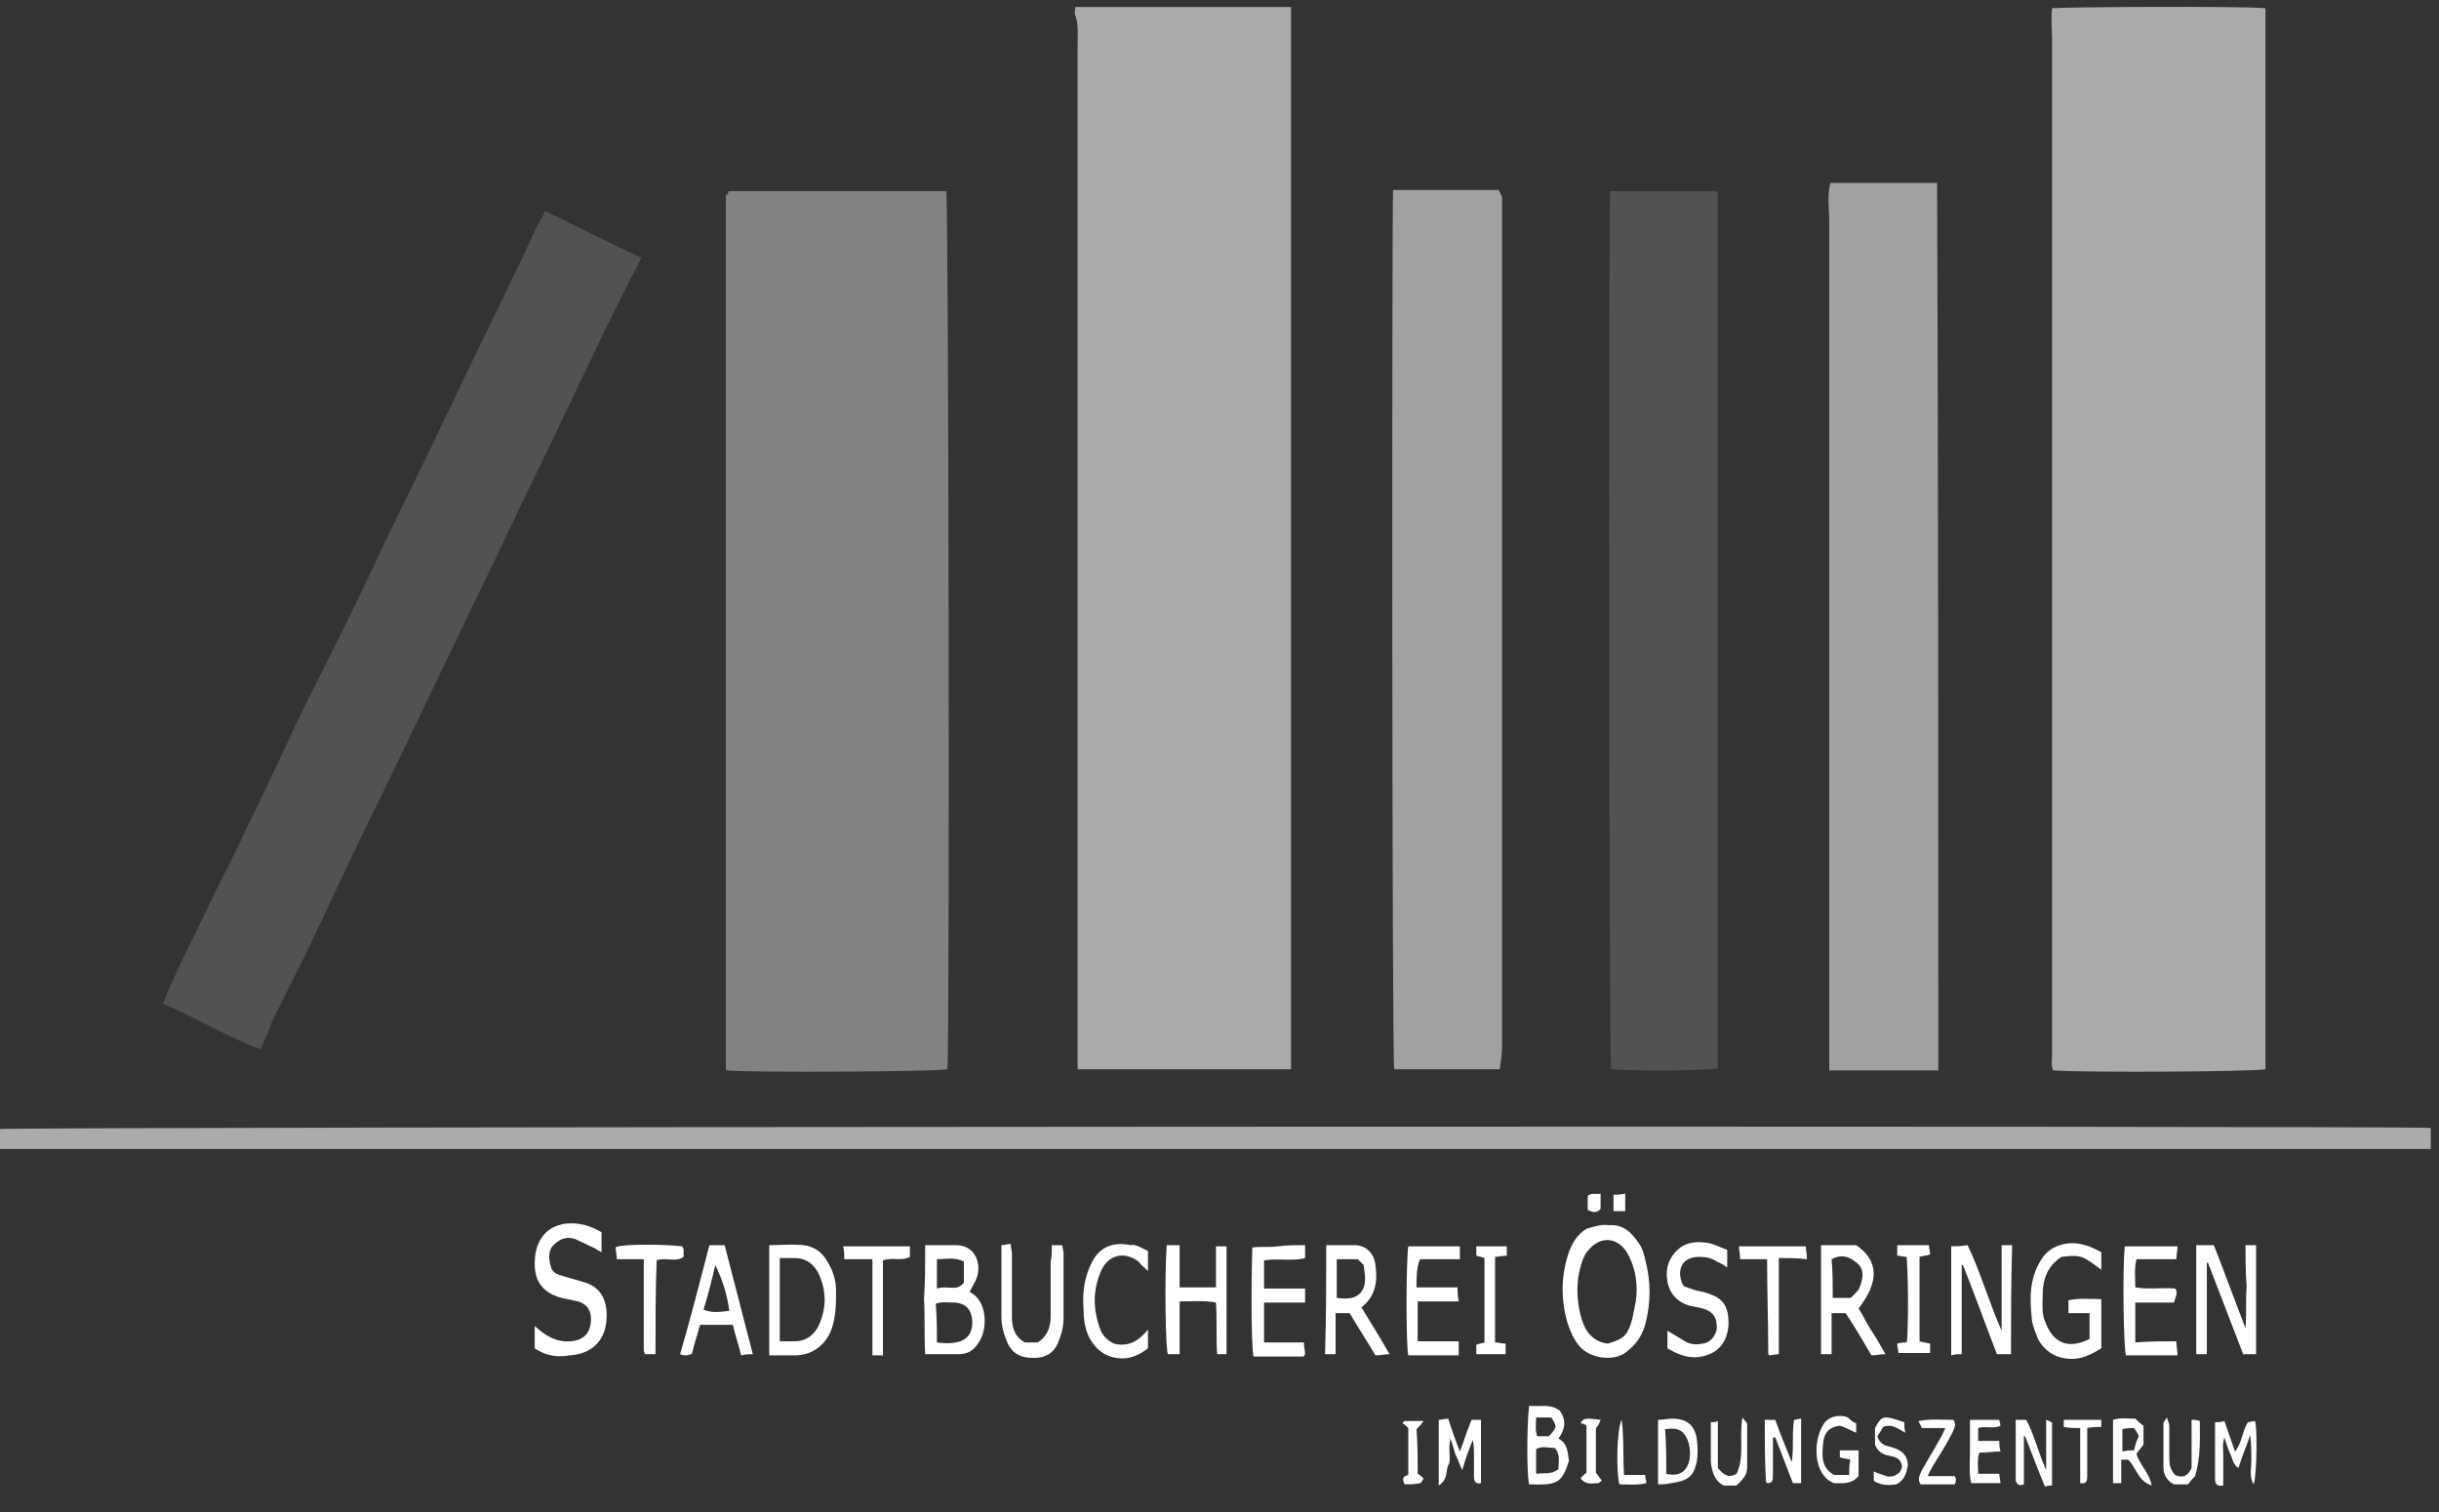 <?xml version="1.0" encoding="UTF-8"?>
<svg width="208px" height="129px" viewBox="0 0 208 129" xmlns="http://www.w3.org/2000/svg" xmlns:xlink="http://www.w3.org/1999/xlink" version="1.1">
 <rect x="0" y="0" width="208" height="129" fill="#333333" stroke="none"/>
 <!-- Generated by Pixelmator Pro 2.1.2 -->
 <path id="Pfad" d="M91.7 0.6 L110.1 0.6 110.1 91.2 C104.1 91.2 98 91.2 91.9 91.2 91.9 90.7 91.9 90.3 91.9 89.8 91.9 61.1 91.9 32.5 91.9 3.8 91.9 3 92 2.1 91.7 1.3 91.6 1.2 91.7 0.9 91.7 0.6 Z" fill="#aaaaaa" fill-opacity="1" stroke="none"/>
 <path id="Pfad-1" d="M193.2 0.7 L193.2 91.2 C192.2 91.4 178.3 91.5 175.1 91.3 174.9 90.9 175 90.4 175 89.9 175 61.1 175 32.2 175 3.4 175 2.5 174.9 1.6 175 0.7 175.9 0.6 190.8 0.5 193.2 0.7 Z" fill="#aaaaaa" fill-opacity="1" stroke="none"/>
 <path id="Pfad-2" d="M62.2 16.3 L80.7 16.3 C80.9 17.3 81 88.1 80.8 91.2 79.9 91.4 64.2 91.5 62 91.3 62 91.3 61.9 91.2 61.9 91.2 L61.9 91.1 C61.9 66.4 61.9 41.7 61.9 17 61.9 16.9 61.9 16.8 61.9 16.8 L61.9 16.7 C61.9 16.7 61.9 16.6 62 16.6 62 16.6 62.1 16.5 62.1 16.5 62.1 16.4 62.1 16.3 62.2 16.3 Z" fill="#828282" fill-opacity="1" stroke="none"/>
 <path id="Pfad-3" d="M137.3 16.3 L146.3 16.3 C146.4 16.4 146.5 16.5 146.5 16.5 L146.5 91.1 C145.7 91.3 140.3 91.4 137.4 91.2 137.2 90.4 137.2 18.6 137.3 16.3 Z" fill="#525252" fill-opacity="1" stroke="none"/>
 <path id="Pfad-4" d="M165.3 91.3 C162.2 91.3 159.2 91.3 156 91.3 156 90.2 156 89.1 156 87.9 156 86.7 156 85.6 156 84.4 156 83.3 156 82.2 156 81 156 79.8 156 78.7 156 77.5 156 76.4 156 75.3 156 74.1 156 72.9 156 71.8 156 70.6 156 69.5 156 68.4 156 67.2 156 66 156 64.9 156 63.7 156 62.6 156 61.5 156 60.3 156 59.1 156 58 156 56.8 156 55.7 156 54.6 156 53.4 156 52.2 156 51.2 156 50 156 48.8 156 47.7 156 46.5 156 45.4 156 44.3 156 43.1 156 41.9 156 40.8 156 39.6 156 38.5 156 37.4 156 36.2 156 35 156 33.9 156 32.7 156 31.6 156 30.5 156 29.3 156 28.1 156 27 156 25.8 156 24.7 156 23.6 156 22.4 156 21.2 156 20.1 156 18.9 156 17.8 155.8 16.7 156.1 15.6 L165.2 15.6 C165.3 41.2 165.3 66.2 165.3 91.3 Z" fill="#a1a1a1" fill-opacity="1" stroke="none"/>
 <path id="Pfad-5" d="M118.8 16.2 L127.8 16.2 C127.9 16.4 128 16.6 128.1 16.8 L128.1 17.6 128.1 89.2 C128.1 89.9 128 90.5 127.9 91.2 124.8 91.2 121.9 91.2 118.9 91.2 118.7 90.4 118.7 18.8 118.8 16.2 Z" fill="#a1a1a1" fill-opacity="1" stroke="none"/>
 <path id="Pfad-6" d="M22.2 89.5 C19.3 88.4 16.7 86.8 13.9 85.6 14.3 84.6 14.7 83.7 15.1 82.8 16.2 80.5 17.3 78.3 18.4 76 19.3 74.2 20.2 72.5 21 70.7 22.6 67.5 24.1 64.2 25.6 61 L28.9 54.4 C30.2 51.8 31.5 49.1 32.7 46.5 33.9 44 35.1 41.6 36.3 39.1 37.5 36.6 38.7 34.1 39.9 31.6 41.4 28.5 42.9 25.4 44.4 22.3 44.9 21.2 45.4 20.1 45.9 19.1 46.1 18.8 46.3 18.4 46.5 18 49.3 19.4 52 20.7 54.7 22 54.4 22.6 54.1 23.2 53.8 23.7 52.1 27.1 50.4 30.6 48.8 34 47.6 36.5 46.4 39 45.2 41.5 43.9 44.1 42.7 46.8 41.4 49.4 40.2 51.9 39 54.4 37.8 56.9 36.6 59.4 35.4 61.9 34.2 64.4 33 66.9 31.8 69.3 30.6 71.8 29.1 74.9 27.7 78 26.2 81.1 25.2 83.1 24.2 85.1 23.2 87.1 23 87.8 22.6 88.6 22.2 89.5 Z" fill="#525252" fill-opacity="1" stroke="none"/>
 <path id="Pfad-7" d="M207.3 96.2 L207.3 98 C138.1 98 69 98 -0.2 98 -0.2 97.4 -0.2 96.9 -0.2 96.3 0.8 96.1 204.6 96 207.3 96.2 Z" fill="#ababab" fill-opacity="1" stroke="none"/>
 <path id="Pfad-8" d="M174.401 126.8 C173.801 125.4 173.3 123.999 172.7 122.499 L172.6 122.499 172.6 126.601 C172.1 126.801 172.001 126.5 171.901 126.3 171.901 125.9 171.901 125.501 171.901 125.101 171.901 123.701 171.901 122.501 171.901 121.101 L172.799 121.101 C173.499 122.401 173.8 123.8 174.5 125.4 174.5 123.8 174.5 122.501 174.5 121.101 174.8 121.201 175 121.3 175 121.4 L175 126.7 C174.8 126.7 174.601 126.7 174.401 126.8 Z M189.397 126.72 C188.976 126.724 188.901 126.451 188.901 126.101 188.901 124.501 188.901 122.9 188.901 121.3 189.201 121.3 189.4 121.3 189.7 121.2 190 122.1 190.3 122.9 190.6 123.8 191.2 123.1 191.2 122.1 191.7 121.3 191.9 121.3 192.099 121.2 192.299 121.2 192.499 121.4 192.5 125.601 192.2 126.601 191.8 126.001 192 125.201 192 124.601 192 123.901 192.001 123.2 191.901 122.4 191.601 123.3 191.201 124.2 190.901 125.2 190.401 124.9 190.4 124.399 190.2 123.999 190 123.599 189.9 123.201 189.7 122.601 189.5 123.201 189.6 123.599 189.6 123.999 L189.6 125.4 189.6 126.7 C189.525 126.713 189.457 126.719 189.397 126.72 Z M122.7 126.7 C122.7 124.7 122.7 123.001 122.7 121.101 122.9 121.101 123.2 120.999 123.5 120.999 123.8 121.899 124.1 122.8 124.5 123.8 124.9 122.8 125.1 122.001 125.5 121.101 L126.299 121.101 126.299 126.499 C125.799 126.599 125.7 126.3 125.7 125.9 125.7 125.3 125.7 124.8 125.7 124.2 125.7 123.7 125.7 123.3 125.6 122.8 125.3 123.6 125 124.3 124.7 125.4 124.4 124.7 124.3 124.399 124.1 123.999 124 123.599 123.9 123.3 123.7 122.7 123.5 123.5 123.7 124.2 123.6 124.8 123.2 125.4 123.6 126.1 122.7 126.7 Z M147 126.7 C146.2 126.3 146.001 125.5 145.901 124.7 145.901 123.6 145.901 122.5 145.901 121.3 146.101 121.3 146.3 121.3 146.5 121.2 L146.5 125.2 C147 125.8 147.4 126.1 148.1 125.7 148.8 124.2 148.3 122.6 148.6 120.9 148.8 121.2 149 121.299 149 121.499 L149 124.999 C149 125.699 148.9 125.9 148.1 126.7 147.7 126.7 147.4 126.7 147 126.7 Z M183.5 126.7 C182.3 126.3 182.2 125.199 181.5 124.499 181.4 124.499 181.201 124.499 180.901 124.499 L180.901 126.499 C180.601 126.499 180.4 126.499 180.2 126.499 180.2 124.699 180.2 123.001 180.2 121.101 180.8 120.901 181.4 120.999 182.1 120.999 182.3 121.199 182.499 121.401 182.799 121.601 L182.799 123.2 C182.599 123.5 182.4 123.699 182.2 123.999 182.5 124.999 183.3 125.6 183.5 126.7 Z M160.993 126.655 C160.588 126.645 160.174 126.55 159.799 126.3 159.799 126.1 159.799 125.799 159.799 125.499 160.199 125.699 160.601 125.8 160.901 125.9 161.101 126 161.3 125.9 161.5 125.9 161.9 125.7 162.2 125.499 162.2 124.999 162.1 124.499 161.799 124.3 161.299 124.2 160.799 124.1 160.201 124 159.901 123.2 159.901 122.8 159.901 122.3 159.901 121.8 160.501 120.7 160.601 120.7 162.401 121.3 162.401 121.6 162.4 121.9 162.5 122.2 161.9 121.9 161.4 121.4 160.6 121.7 160.5 121.9 160.3 122.199 160.1 122.499 160.2 122.699 160.199 122.8 160.299 122.9 160.499 123.2 160.8 123.3 161.2 123.4 162 123.6 162.7 123.999 162.7 124.999 162.6 125.599 162.4 126.301 161.7 126.601 161.475 126.638 161.235 126.662 160.993 126.655 Z M139.25 126.624 C138.875 126.624 138.5 126.601 138.1 126.601 137.8 125.401 137.899 121.801 138.299 121.101 138.499 122.601 138.4 124.2 138.5 125.8 L140.299 125.8 C140.299 126.1 140.401 126.199 140.401 126.499 140.001 126.599 139.625 126.624 139.25 126.624 Z M131.211 126.62 C130.97 126.62 130.701 126.611 130.401 126.599 130.201 125.699 130.201 121.8 130.401 119.9 131.301 120 132.2 119.7 133 120.3 133.6 121.1 133.501 121.9 132.901 122.7 133.701 123.1 133.699 123.899 133.799 124.599 133.274 126.261 132.904 126.623 131.211 126.62 Z M119.799 126.601 C119.499 126.101 119.7 125.9 120.1 125.8 120.1 124.4 120.1 123.1 120.1 121.8 119.9 121.6 119.8 121.5 119.6 121.4 119.7 121.3 119.699 121.2 119.799 121.2 L121.401 121.2 C121.201 121.5 120.999 121.7 120.799 121.9 120.899 123.1 120.901 124.4 120.901 125.7 121.101 125.8 121.201 125.901 121.401 126.101 121.301 126.301 121.2 126.499 121.1 126.499 120.7 126.599 120.199 126.601 119.799 126.601 Z M141.401 126.601 C141.401 124.701 141.401 123.001 141.401 121.101 141.801 121.101 142.2 120.999 142.6 120.999 143.8 120.999 144.5 121.5 144.7 122.7 144.8 123.4 144.8 124.1 144.7 124.7 144.4 126 143.9 126.299 142.5 126.499 142.1 126.599 141.801 126.601 141.401 126.601 Z M163.799 126.601 C163.499 126.201 163.701 125.8 163.901 125.4 164.401 124.5 164.901 123.7 165.401 122.8 165.601 122.5 165.701 122.2 165.901 121.8 165.101 121.8 164.501 121.8 163.901 121.8 163.801 121.6 163.7 121.4 163.6 121.2 164.7 121 165.6 121.101 166.6 121.101 166.9 121.601 166.6 121.9 166.5 122.2 166 123.2 165.399 124.101 164.799 125.101 164.699 125.301 164.501 125.6 164.401 125.9 L166.7 125.9 C166.8 126.1 166.799 126.1 166.799 126.2 166.799 126.3 166.8 126.401 166.7 126.601 165.7 126.601 164.799 126.601 163.799 126.601 Z M185.401 126.601 C184.801 126.301 184.5 125.801 184.5 125.101 184.5 123.901 184.5 122.6 184.5 121.4 184.5 121.3 184.599 121.2 184.799 120.9 184.899 121.3 185 121.401 185 121.601 L185 124.4 C185 124.9 185.1 125.4 185.5 125.8 186.1 126.1 186.601 125.9 186.901 125.2 186.901 123.9 186.901 122.501 186.901 121.101 187.201 121.101 187.3 121.1 187.6 121.2 187.6 122.7 187.7 124.2 187.2 125.9 187.1 126 186.8 126.301 186.6 126.601 186.2 126.601 185.801 126.601 185.401 126.601 Z M135.737 126.532 C135.424 126.538 135.112 126.476 134.799 126.101 134.899 125.901 135.099 125.801 135.299 125.601 135.299 124.401 135.299 123.001 135.299 121.601 135.199 121.501 134.999 121.4 134.799 121.4 134.999 121 135.1 120.901 136.5 121.101 136.4 121.401 136.3 121.6 136.1 121.8 L136.1 125.601 C136.3 125.901 136.5 126.1 136.6 126.3 136.4 126.4 136.399 126.499 136.299 126.499 136.112 126.499 135.924 126.529 135.737 126.532 Z M177.569 126.519 C177.518 126.518 177.463 126.512 177.401 126.499 177.401 124.999 177.401 123.4 177.401 121.8 176.901 121.8 176.5 121.8 176 121.7 176 121.5 176 121.301 176 121.101 L179.2 121.101 179.2 121.7 C178.8 121.7 178.5 121.7 178 121.8 L178 123.601 178 125.999 C178 126.262 177.923 126.524 177.569 126.519 Z M156.981 126.505 C156.793 126.507 156.601 126.499 156.401 126.499 154.601 125.799 154.6 122.899 155.5 121.499 155.9 120.799 156.9 120.6 157.6 120.9 157.8 121.1 157.999 121.3 158.299 121.4 L158.299 122.2 C157.799 122 157.301 121.701 156.901 121.601 156.001 121.701 155.6 122.2 155.5 122.9 155.4 124 155.201 125.1 156.401 125.8 L157.7 125.8 C157.7 125.3 157.699 124.899 157.799 124.499 157.499 124.399 157.201 124.4 156.901 124.3 156.901 124.1 156.901 123.9 156.901 123.7 L158.5 123.7 158.5 125.9 C158.05 126.425 157.543 126.5 156.981 126.505 Z M150.7 126.499 C150.6 126.399 150.6 126.4 150.6 126.3 150.5 124.6 150.5 122.901 150.5 121.101 L151.401 121.101 C151.801 122.301 152.299 123.4 152.799 124.7 152.999 123.5 152.8 122.301 153 121.101 153.2 121.101 153.3 120.999 153.6 120.999 L153.6 126.499 C153.4 126.499 153.201 126.499 152.901 126.499 152.401 125.199 151.901 123.901 151.401 122.601 151.301 122.601 151.3 122.601 151.2 122.601 L151.2 125.8 C151.2 126.2 151.2 126.499 150.7 126.499 Z M168.1 126.499 C167.9 125.599 168 124.7 168 123.8 168 123 168 122.101 168 121.101 L170.5 121.101 C170.5 121.201 170.6 121.401 170.6 121.601 170 121.901 169.3 121.6 168.7 121.8 L168.7 122.9 170.5 122.9 C170.5 123.2 170.5 123.4 170.6 123.8 170 123.8 169.399 123.9 168.799 123.9 168.599 124.5 168.7 125.1 168.7 125.7 L170.5 125.7 C170.5 126 170.6 126.199 170.6 126.499 169.7 126.499 168.9 126.499 168.1 126.499 Z M142.661 125.777 C143.181 125.781 143.574 125.575 143.799 125.2 144.299 124.5 144.2 123.1 143.7 122.4 143.3 121.8 142.7 121.8 142 121.9 142.1 123.2 142.1 124.4 142.1 125.7 142.3 125.75 142.487 125.775 142.661 125.777 Z M131 125.7 C131.7 125.6 132.301 125.8 132.901 125.3 132.901 124.7 133.1 124.099 132.6 123.499 132.1 123.499 131.5 123.299 131 123.599 L131 125.7 Z M181 123.8 C181.4 123.7 181.7 123.7 182 123.7 182.1 123.2 182.201 122.899 182.401 122.499 182.301 122.199 182.1 122 182 121.8 181.7 121.8 181.3 121.8 181 121.9 L181 123.8 Z M131.1 122.499 L131.5 122.499 132.1 122.499 C132.8 121.699 132.799 121.7 132.299 120.9 131.899 120.9 131.5 120.9 131 120.9 131 121.5 130.9 121.999 131.1 122.499 Z M176.7 115.9 C175.4 115.9 174.399 115.3 173.799 114.2 173.599 113.7 173.399 113.2 173.299 112.7 173.099 110.9 173 109.1 174.1 107.4 174.9 106.1 176.599 105.8 177.799 106.2 178.299 106.3 178.8 106.6 179.2 106.8 L179.2 108.3 C177.6 107.1 177.499 107 175.799 107.2 174.599 108 174.2 109.099 174.2 110.499 174.2 111.199 174.101 112 174.401 112.7 175.101 114.6 176.4 115.1 178.2 114.2 178.2 113.5 178.2 112.799 178.2 111.999 177.6 111.999 177.101 111.999 176.401 111.999 176.401 111.599 176.401 111.3 176.401 110.9 177.301 110.7 178.2 110.8 179.2 110.8 L179.2 112.9 179.2 114.999 C178.4 115.499 177.6 115.9 176.7 115.9 Z M95.621 115.857 C95.331 115.849 95.025 115.8 94.7 115.7 93.8 115.4 93.301 114.799 92.901 114.099 92.501 113.299 92.401 112.399 92.401 111.599 92.301 110.099 92.5 108.799 93.2 107.499 93.9 106.299 95.001 105.9 96.401 106.2 96.801 106.1 97.301 106.4 97.901 106.7 L97.901 108.4 C97.601 108.1 97.3 107.899 97.1 107.599 95.9 106.699 94.501 107 93.901 108.4 93.201 110 93.199 111.6 93.799 113.3 93.999 113.9 94.4 114.299 95 114.599 96.2 114.899 97.101 114.4 97.901 113.4 L97.901 114.999 C97.226 115.524 96.493 115.88 95.621 115.857 Z M88.102 115.814 C88.036 115.811 87.97 115.806 87.901 115.8 87.001 115.8 86.301 115.399 85.901 114.499 85.601 113.799 85.401 113.1 85.401 112.3 85.401 110.3 85.401 108.3 85.401 106.2 85.701 106.2 85.9 106.099 86.2 106.099 86.2 106.399 86.299 106.7 86.299 106.9 L86.299 112.3 C86.299 113.2 86.501 113.999 87.401 114.499 L88.5 114.499 C89.3 113.999 89.6 113.2 89.6 112.3 89.6 110.7 89.6 109.199 89.6 107.599 89.7 107.199 89.7 106.8 89.7 106.2 L90.6 106.2 C90.6 106.4 90.7 106.7 90.7 106.9 L90.7 112.4 C90.7 113.2 90.5 113.899 90.2 114.599 89.85 115.386 89.193 115.792 88.297 115.814 88.233 115.815 88.168 115.816 88.102 115.814 Z M136.981 115.808 C136.104 115.783 135.162 115.432 134.6 114.7 134.2 114.2 133.9 113.5 133.7 112.9 133.1 110.9 133.099 108.8 133.799 106.8 134.099 106 134.499 105.3 135.299 104.8 135.999 104.6 136.6 104.399 137.2 104.499 138.5 104.399 139.199 105.199 139.799 106.099 140.099 106.499 140.199 107 140.299 107.4 140.799 109.3 140.799 111.099 140.299 112.999 139.999 113.999 139.5 114.7 138.7 115.3 138.306 115.65 137.663 115.827 136.981 115.808 Z M144.405 115.759 C143.623 115.731 142.887 115.412 142.2 114.999 142.2 114.499 142.2 113.999 142.2 113.499 142.7 113.799 143.2 114.1 143.7 114.4 144.2 114.7 144.7 114.699 145.2 114.599 146 114.499 146.301 113.8 146.401 113.4 146.501 112 145.699 111.699 144.799 111.499 144.599 111.499 144.4 111.4 144.2 111.4 143.1 111.1 142.4 110.4 142.2 109.3 142 108.2 142.299 107.2 143.299 106.4 143.999 105.9 144.8 105.899 145.6 105.999 146.2 106.099 146.699 106.399 147.299 106.599 L147.299 108.099 C146.999 107.899 146.701 107.699 146.401 107.599 146.001 107.299 145.501 107.2 144.901 107.2 143.601 107.2 143.001 108.1 143.401 109.3 143.401 109.4 143.5 109.5 143.6 109.7 144.1 109.9 144.699 110.1 145.299 110.2 146.699 110.6 147.301 111.099 147.401 112.499 147.501 113.899 146.9 115.199 145.5 115.599 145.125 115.724 144.76 115.772 144.405 115.759 Z M106.901 115.7 C106.701 114.8 106.699 109.5 106.799 106.4 107.499 106.3 108.3 106.4 109 106.3 109.7 106.2 110.499 106.2 111.299 106.2 L111.299 107.3 C110.199 107.6 108.999 107.299 107.799 107.499 L107.799 109.9 111.299 109.9 111.299 111.099 C110.099 111.099 108.999 111.099 107.799 111.099 L107.799 114.499 111.2 114.499 C111.2 114.899 111.299 115.199 111.299 115.499 111.199 115.599 111.2 115.7 111.2 115.7 109.8 115.7 108.301 115.7 106.901 115.7 Z M47.752 115.675 C46.951 115.675 46.275 115.449 45.6 114.999 45.6 114.399 45.6 113.799 45.6 113.099 46.4 113.799 47.1 114.3 48.1 114.4 49.4 114.5 50.401 113.999 50.401 112.499 50.401 111.699 49.999 111.199 49.299 110.999 48.799 110.899 48.401 110.8 47.901 110.7 46.401 110.3 45.6 109.4 45.6 107.8 45.6 107.1 45.7 106.4 46.1 105.7 46.6 104.9 47.2 104.6 48 104.4 49.2 104.2 50.299 104.499 51.299 105.099 L51.299 106.8 C51.099 106.7 50.899 106.599 50.799 106.499 50.199 106.199 49.7 106 49.1 105.7 48.3 105.4 47.7 105.7 47.2 106.2 46.7 106.7 46.8 107.499 47 108.099 47.1 108.499 47.501 108.7 47.901 108.8 48.501 109 49 109.1 49.6 109.3 51.3 109.7 51.9 111 51.7 112.8 51.5 114.5 50.3 115.499 48.6 115.599 48.3 115.649 48.02 115.675 47.752 115.675 Z M58.366 115.599 C58.244 115.594 58.15 115.574 58 115.499 58.9 112.399 59.7 109.3 60.5 106.2 L61.799 106.2 C62.599 109.3 63.4 112.399 64.2 115.499 63.9 115.499 63.6 115.499 63.2 115.599 63 114.699 62.7 113.899 62.5 112.999 61.6 112.999 60.7 112.999 59.7 112.999 59.5 113.799 59.2 114.599 59 115.499 58.8 115.499 58.7 115.599 58.5 115.599 58.45 115.599 58.406 115.6 58.366 115.599 Z M65.6 115.599 C65.6 112.399 65.6 109.4 65.6 106.2 66.6 106.2 67.5 106.1 68.5 106.2 69.4 106.3 70.1 106.799 70.5 107.499 71 108.299 71.299 109.099 71.299 110.099 71.299 111.199 71.301 112.3 70.901 113.4 70.401 114.7 69.299 115.599 67.799 115.599 66.999 115.599 66.3 115.599 65.6 115.599 Z M74.401 115.599 C74.401 112.799 74.401 110.2 74.401 107.4 73.501 107.4 72.8 107.4 72 107.4 72 107 72.001 106.7 71.901 106.3 L77.6 106.3 77.6 107.2 C76.9 107.6 76.099 107.199 75.299 107.499 L75.299 115.599 C74.999 115.599 74.701 115.599 74.401 115.599 Z M117.299 115.599 C116.599 114.399 115.8 113.199 115.1 111.999 114.7 111.999 114.401 111.999 113.901 111.999 L113.901 115.499 C113.601 115.499 113.3 115.499 113 115.499 113.1 112.399 113.1 109.4 113.1 106.2 L115.5 106.2 C116.5 106.2 117.199 106.9 117.299 107.9 117.499 109.3 117.3 110.599 116.1 111.499 116.9 112.799 117.7 114.099 118.5 115.499 118.1 115.499 117.799 115.599 117.299 115.599 Z M120.1 115.599 C119.9 114.799 119.9 107.8 120.1 106.3 L124.5 106.3 124.5 107.4 C123.3 107.4 122.2 107.4 121.1 107.4 120.8 108.1 120.799 108.9 120.799 109.8 L124.299 109.8 C124.299 110.2 124.301 110.499 124.401 110.999 123.201 110.999 122.101 110.999 120.901 110.999 L120.901 114.4 124.401 114.4 124.401 115.599 C122.901 115.599 121.5 115.599 120.1 115.599 Z M150.901 115.599 C150.801 115.499 150.799 115.499 150.799 115.499 150.799 112.799 150.7 110.2 150.7 107.4 149.9 107.4 149.201 107.4 148.401 107.4 148.401 107 148.299 106.6 148.299 106.3 L154 106.3 C154 106.6 154.1 107 154.1 107.4 153.3 107.3 152.5 107.3 151.7 107.3 L151.7 115.499 C151.4 115.499 151.101 115.599 150.901 115.599 Z M159.6 115.599 C158.9 114.399 158.201 113.199 157.401 111.999 157.001 111.999 156.6 111.999 156.2 111.999 L156.2 115.499 C155.9 115.499 155.599 115.499 155.299 115.499 155.299 112.499 155.299 109.4 155.299 106.2 L158.299 106.2 C160.199 107.5 160.3 109.299 158.5 111.599 158.9 112.199 159.2 112.899 159.6 113.499 160 114.099 160.399 114.799 160.799 115.499 160.299 115.499 160 115.599 159.6 115.599 Z M166.401 115.599 C166.401 112.499 166.401 109.4 166.401 106.3 166.801 106.3 167.199 106.3 167.799 106.2 168.899 108.5 169.6 110.999 170.7 113.499 170.7 110.999 170.7 108.7 170.7 106.2 L171.6 106.2 C171.5 109.3 171.5 112.399 171.5 115.499 171.1 115.499 170.699 115.499 170.299 115.499 169.299 112.899 168.401 110.4 167.401 107.9 L167.299 107.9 167.299 115.499 C166.999 115.499 166.701 115.499 166.401 115.599 Z M181.299 115.599 C181.099 114.799 181 108.4 181.2 106.3 L185.7 106.3 C185.7 106.7 185.6 107 185.6 107.4 184.4 107.4 183.3 107.4 182.2 107.4 182 108.2 182.1 109 182.1 109.8 183.2 110 184.4 109.8 185.5 109.9 185.8 110.3 185.501 110.599 185.401 111.099 184.301 111.099 183.3 111.099 182.1 111.099 L182.1 114.499 C183.3 114.399 184.4 114.4 185.6 114.4 185.6 114.8 185.7 115.199 185.7 115.599 184.2 115.599 182.799 115.599 181.299 115.599 Z M55 115.499 C55 115.399 54.901 115.3 54.901 115.2 54.901 113 54.901 110.799 54.901 108.599 54.901 108.199 54.901 107.8 54.901 107.4 54.101 107.4 53.4 107.4 52.6 107.4 52.6 107 52.5 106.7 52.5 106.4 52.8 106.1 56.4 106.1 58.2 106.3 58.2 106.4 58.299 106.499 58.299 106.599 L58.299 107.2 C57.599 107.7 56.8 107.199 56 107.499 55.9 110.099 55.901 112.799 55.901 115.499 55.501 115.499 55.3 115.499 55 115.499 Z M78.901 115.499 C78.801 113.899 78.899 112.4 78.799 110.8 78.899 109.4 78.901 107.9 78.901 106.2 L81.5 106.2 C82.9 106.2 83.601 107.299 83.401 108.599 83.301 109.199 82.9 109.7 82.7 110.2 84.2 110.9 84.301 113.399 83.401 114.599 83.001 115.199 82.499 115.499 81.799 115.499 80.799 115.499 79.901 115.499 78.901 115.499 Z M99.6 115.499 C99.4 115.199 99.3 109 99.5 106.2 L100.6 106.2 100.6 109.8 103.7 109.8 C103.7 108.6 103.7 107.5 103.7 106.3 L104.6 106.3 104.6 115.499 C104.3 115.499 104.099 115.499 103.799 115.499 103.699 113.999 103.8 112.599 103.7 111.099 102.7 110.899 101.7 110.999 100.6 110.999 L100.6 115.499 C100.2 115.499 99.9 115.499 99.6 115.499 Z M125.901 115.499 C125.901 115.199 125.901 115 125.901 114.7 126.101 114.6 126.3 114.599 126.6 114.499 126.6 112.099 126.6 109.7 126.6 107.3 126.4 107.2 126.201 107.201 125.901 107.101 125.901 106.801 125.901 106.6 125.901 106.3 L128.5 106.3 128.5 107.101 C128.1 107.101 127.8 107.2 127.5 107.2 L127.5 114.499 C127.8 114.499 128.101 114.601 128.401 114.601 L128.401 115.499 C127.501 115.499 126.701 115.499 125.901 115.499 Z M187.299 115.499 C187.299 112.399 187.299 109.3 187.299 106.2 L188.799 106.2 C189.699 108.5 190.5 110.7 191.5 113.3 191.6 111.9 191.5 110.8 191.6 109.7 191.5 108.6 191.5 107.4 191.5 106.2 L192.401 106.2 192.401 115.499 C192.101 115.499 191.699 115.499 191.299 115.499 190.299 112.899 189.299 110.3 188.299 107.7 L188.2 107.7 188.2 115.499 C187.9 115.499 187.599 115.499 187.299 115.499 Z M161.901 115.4 C161.901 115.2 161.799 114.899 161.799 114.599 162.099 114.499 162.4 114.499 162.6 114.499 162.7 114.399 162.8 109.8 162.6 107.2 162.3 107.2 162.099 107.099 161.799 107.099 161.799 106.799 161.799 106.6 161.799 106.2 L164.5 106.2 C164.5 106.4 164.6 106.699 164.6 106.999 164.3 107.099 164 107.1 163.7 107.2 L163.7 114.4 C164 114.5 164.2 114.499 164.6 114.599 L164.6 115.4 C163.7 115.4 162.901 115.4 161.901 115.4 Z M137.1 114.599 C138.5 114.199 138.8 113.899 139.2 112.499 139.3 111.999 139.4 111.499 139.5 110.999 139.7 109.599 139.501 108.299 138.901 107.099 138.101 105.499 136.501 105.3 135.401 106.7 135.201 106.9 135.1 107.2 135 107.4 134.4 109 134.399 110.6 134.799 112.2 135.099 113.4 135.7 114.399 137.1 114.599 Z M80.682 114.564 C81.111 114.571 81.526 114.525 81.901 114.4 82.701 114.1 83.001 113.399 82.901 112.499 82.801 111.699 82.4 111.199 81.5 111.099 80.9 111.099 80.299 111 79.799 111.2 79.899 112.3 79.901 113.399 79.901 114.499 80.163 114.537 80.425 114.56 80.682 114.564 Z M66.5 114.4 L67.799 114.4 C68.699 114.4 69.399 113.899 69.799 113.099 70.499 111.599 70.499 110.099 69.799 108.599 69.399 107.799 68.699 107.3 67.799 107.3 67.399 107.3 66.9 107.3 66.5 107.3 L66.5 114.4 Z M61.063 111.9 C61.425 111.9 61.8 111.85 62.2 111.8 62 110.4 61.6 109.1 61 107.9 60.7 109.2 60.4 110.4 60 111.7 60.35 111.85 60.7 111.9 61.063 111.9 Z M114.786 110.751 C115.258 110.741 115.672 110.628 116 110.3 116.6 109.6 116.399 108.8 116.299 107.9 116.199 107.8 115.999 107.6 115.799 107.4 115.199 107.4 114.6 107.4 114 107.4 L114 109.099 114 110.7 C114.2 110.725 114.395 110.743 114.58 110.749 114.65 110.752 114.718 110.753 114.786 110.751 Z M156.299 110.7 L157.799 110.7 C158.099 110.5 158.3 110.199 158.5 109.999 158.9 109.099 159.1 108.199 158.2 107.599 157.6 107.099 156.9 107 156.2 107.4 156.3 108.5 156.299 109.6 156.299 110.7 Z M79.901 109.9 C80.801 109.6 81.6 110.2 82.2 109.4 82.2 108.8 82.2 108.199 82.2 107.599 81.4 107.199 80.601 107.4 79.901 107.4 L79.901 109.9 Z M135.987 103.374 C135.799 103.374 135.601 103.3 135.401 103.2 135.401 102.7 135.401 102.399 135.401 101.999 135.701 101.699 136.1 101.9 136.5 101.8 L136.5 103.101 C136.35 103.301 136.174 103.374 135.987 103.374 Z M137.6 103.3 C137.6 102.9 137.6 102.4 137.6 101.9 137.9 101.9 138.2 101.9 138.6 101.8 L138.6 103.3 C138.2 103.3 137.9 103.3 137.6 103.3 Z" fill="#ffffff" fill-opacity="1" stroke="none"/>
</svg>
